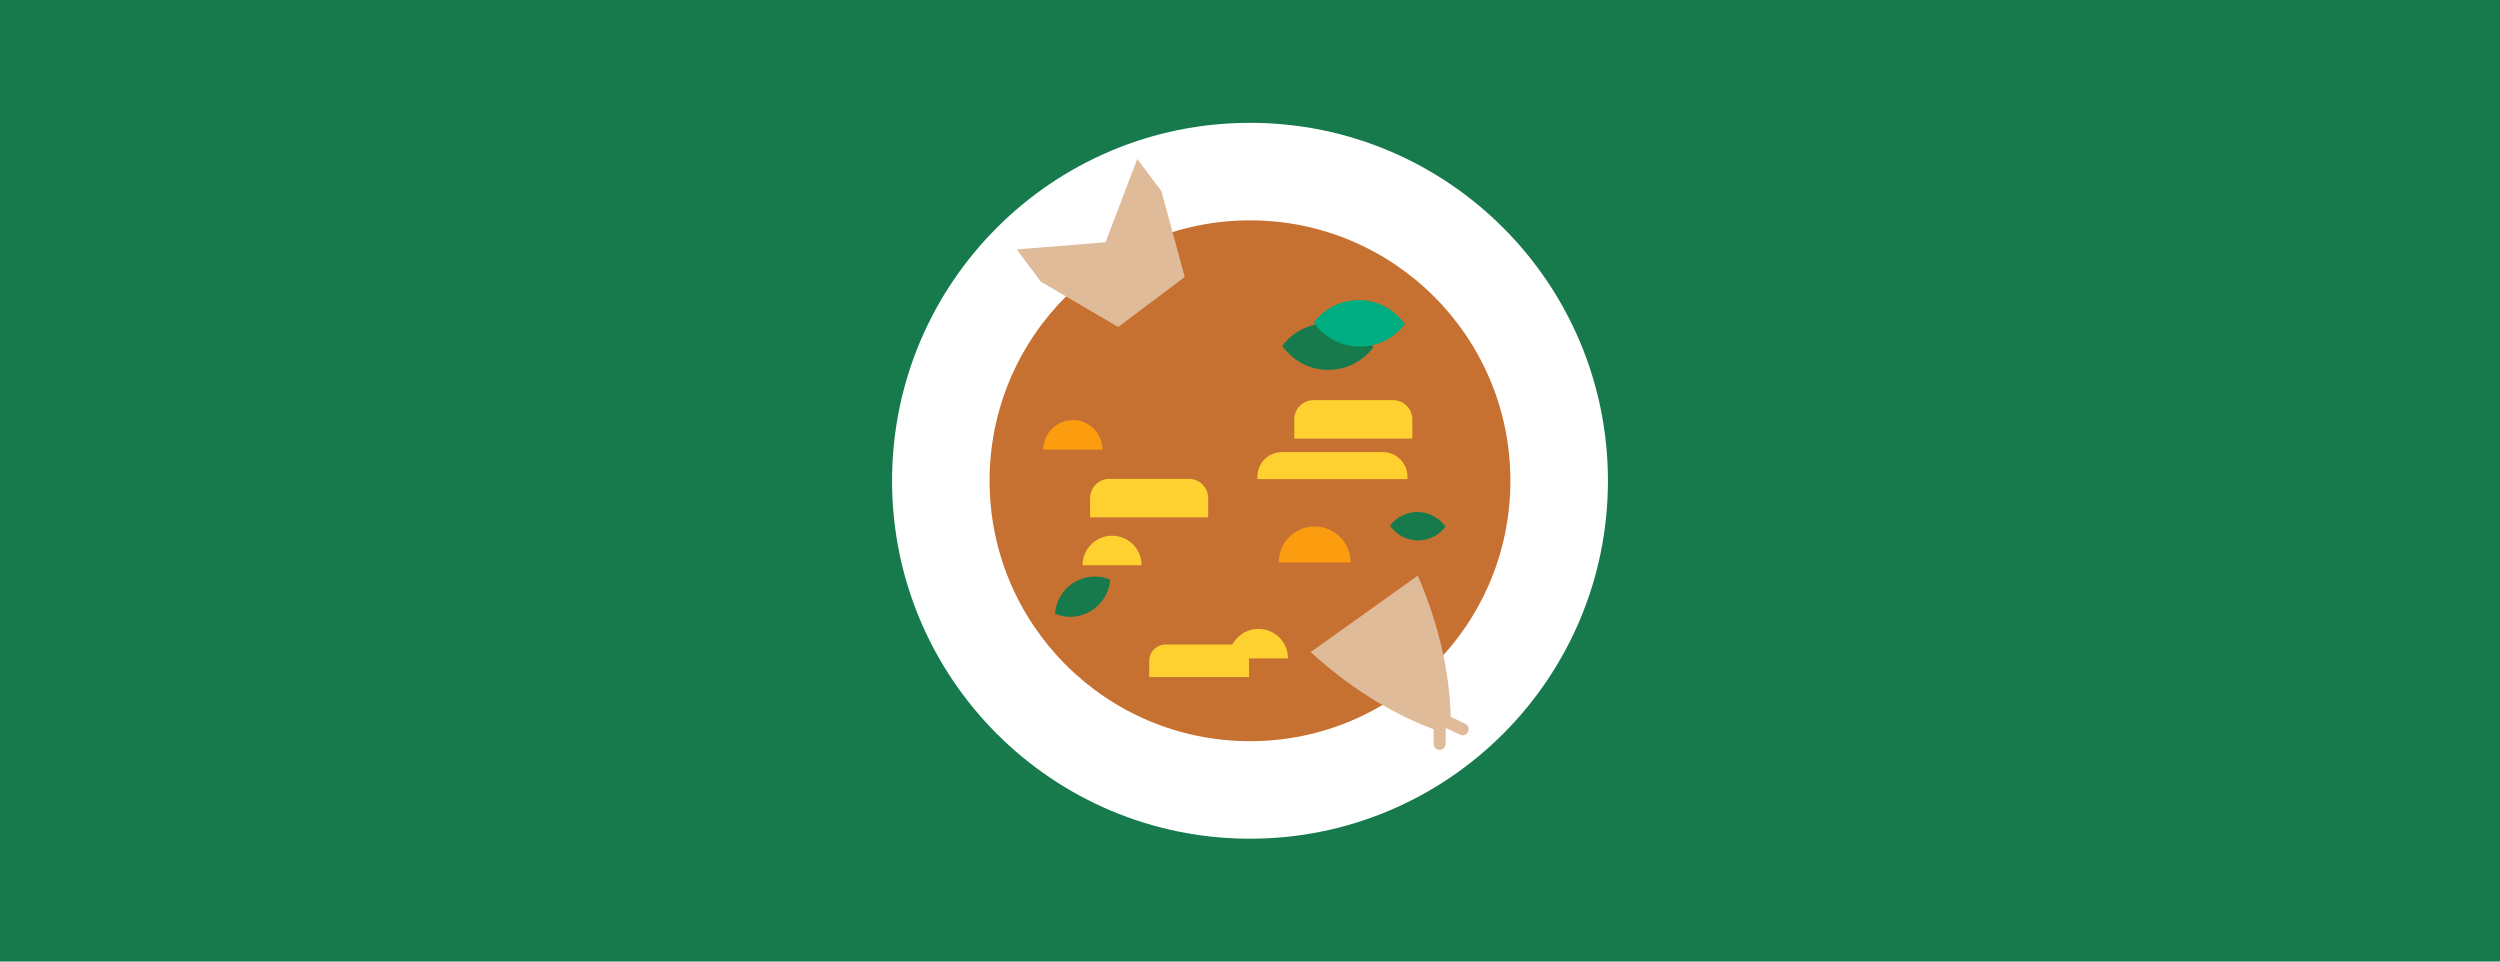 <?xml version="1.0" encoding="utf-8"?>
<!DOCTYPE svg PUBLIC "-//W3C//DTD SVG 1.1//EN" "http://www.w3.org/Graphics/SVG/1.1/DTD/svg11.dtd">
<svg version="1.1" xmlns="http://www.w3.org/2000/svg" xmlns:xlink="http://www.w3.org/1999/xlink" x="0px" y="0px" width="520px"
	 height="100%" viewBox="0 0 520 200" enable-background="new 0 0 520 200" xml:space="preserve" preserveAspectRatio="none">
<g id="FONDS">
	<rect fill="#167A4C" width="520" height="200"/>
</g>
<g id="ILLUS">
	<g>
		<path fill="#FFFFFF" d="M334.451,100c0,41.118-33.336,74.451-74.451,74.451c-41.118,0-74.451-33.333-74.451-74.451
			S218.882,25.549,260,25.549C301.115,25.549,334.451,58.882,334.451,100z"/>
		<circle fill="#C67131" cx="259.998" cy="100" r="54.166"/>
		<path fill="#FC9D0F" d="M223.156,87.383c-3.389,0-6.138,2.749-6.138,6.14h12.28C229.299,90.131,226.548,87.383,223.156,87.383z"/>
		<path fill="#167A4C" d="M276.259,67.255c-3.895-0.064-7.379,1.788-9.549,4.686c2.076,2.966,5.492,4.931,9.389,4.997
			c3.896,0.062,7.379-1.79,9.55-4.686C283.576,69.283,280.157,67.319,276.259,67.255z"/>
		<path fill="#00AD80" d="M282.818,62.413c-3.895-0.064-7.378,1.788-9.548,4.686c2.075,2.967,5.493,4.931,9.391,4.996
			c3.896,0.064,7.378-1.789,9.55-4.685C290.133,64.441,286.719,62.477,282.818,62.413z"/>
		<path fill="#167A4C" d="M294.936,106.495c-2.375-0.038-4.498,1.091-5.822,2.858c1.268,1.808,3.349,3.006,5.727,3.046
			c2.375,0.039,4.499-1.091,5.82-2.856C299.397,107.732,297.314,106.535,294.936,106.495z"/>
		<path fill="#FED130" d="M292.748,99.15c0-2.825-2.291-5.117-5.117-5.117h-20.98c-2.826,0-5.114,2.292-5.114,5.117v0.513h31.212
			V99.15z"/>
		<path fill="#FED130" d="M251.3,103.626c0-2.224-1.802-4.027-4.024-4.027h-16.511c-2.224,0-4.024,1.803-4.024,4.027v3.984h24.56
			V103.626z"/>
		<path fill="#FED130" d="M293.77,87.252c0-2.225-1.805-4.027-4.026-4.027h-16.505c-2.226,0-4.03,1.802-4.03,4.027v3.984h24.562
			V87.252z"/>
		<path fill="#FED130" d="M231.314,111.431c-3.392,0-6.141,2.75-6.141,6.141h12.281
			C237.455,114.182,234.705,111.431,231.314,111.431z"/>
		<path fill="#FC9D0F" d="M273.451,109.509c-4.127,0-7.473,3.345-7.473,7.47h14.941C280.92,112.854,277.577,109.509,273.451,109.509
			z"/>
		<path fill="#FED130" d="M259.797,137.466c0-1.88-1.525-3.404-3.404-3.404h-13.951c-1.881,0-3.404,1.524-3.404,3.404v3.366h20.76
			V137.466z"/>
		<path fill="#FED130" d="M261.766,130.809c-3.393,0-6.141,2.749-6.141,6.14h12.279
			C267.904,133.558,265.155,130.809,261.766,130.809z"/>
		<path fill="#167A4C" d="M223.352,121.176c-2.36,1.467-3.733,3.924-3.916,6.499c2.391,0.979,5.199,0.836,7.561-0.631
			c2.362-1.467,3.736-3.922,3.916-6.5C228.523,119.566,225.716,119.708,223.352,121.176z"/>
		<polygon fill="#E0BB99" points="246.421,57.618 241.589,39.78 236.551,33.063 229.949,50.391 211.471,51.884 216.509,58.599 
			232.57,68.013 		"/>
		<path fill="#E0BB99" d="M304.768,150.541l-3.012-1.426c-0.288-10.281-2.875-20.154-6.859-29.383l-22.276,15.905
			c7.436,6.767,15.934,12.433,25.566,16.043v3.027c0,0.694,0.563,1.259,1.258,1.259c0.695,0,1.262-0.565,1.262-1.259v-3.301
			l2.98,1.414c0.63,0.297,1.382,0.029,1.68-0.599C305.662,151.591,305.395,150.838,304.768,150.541z"/>
	</g>
</g>
</svg>
